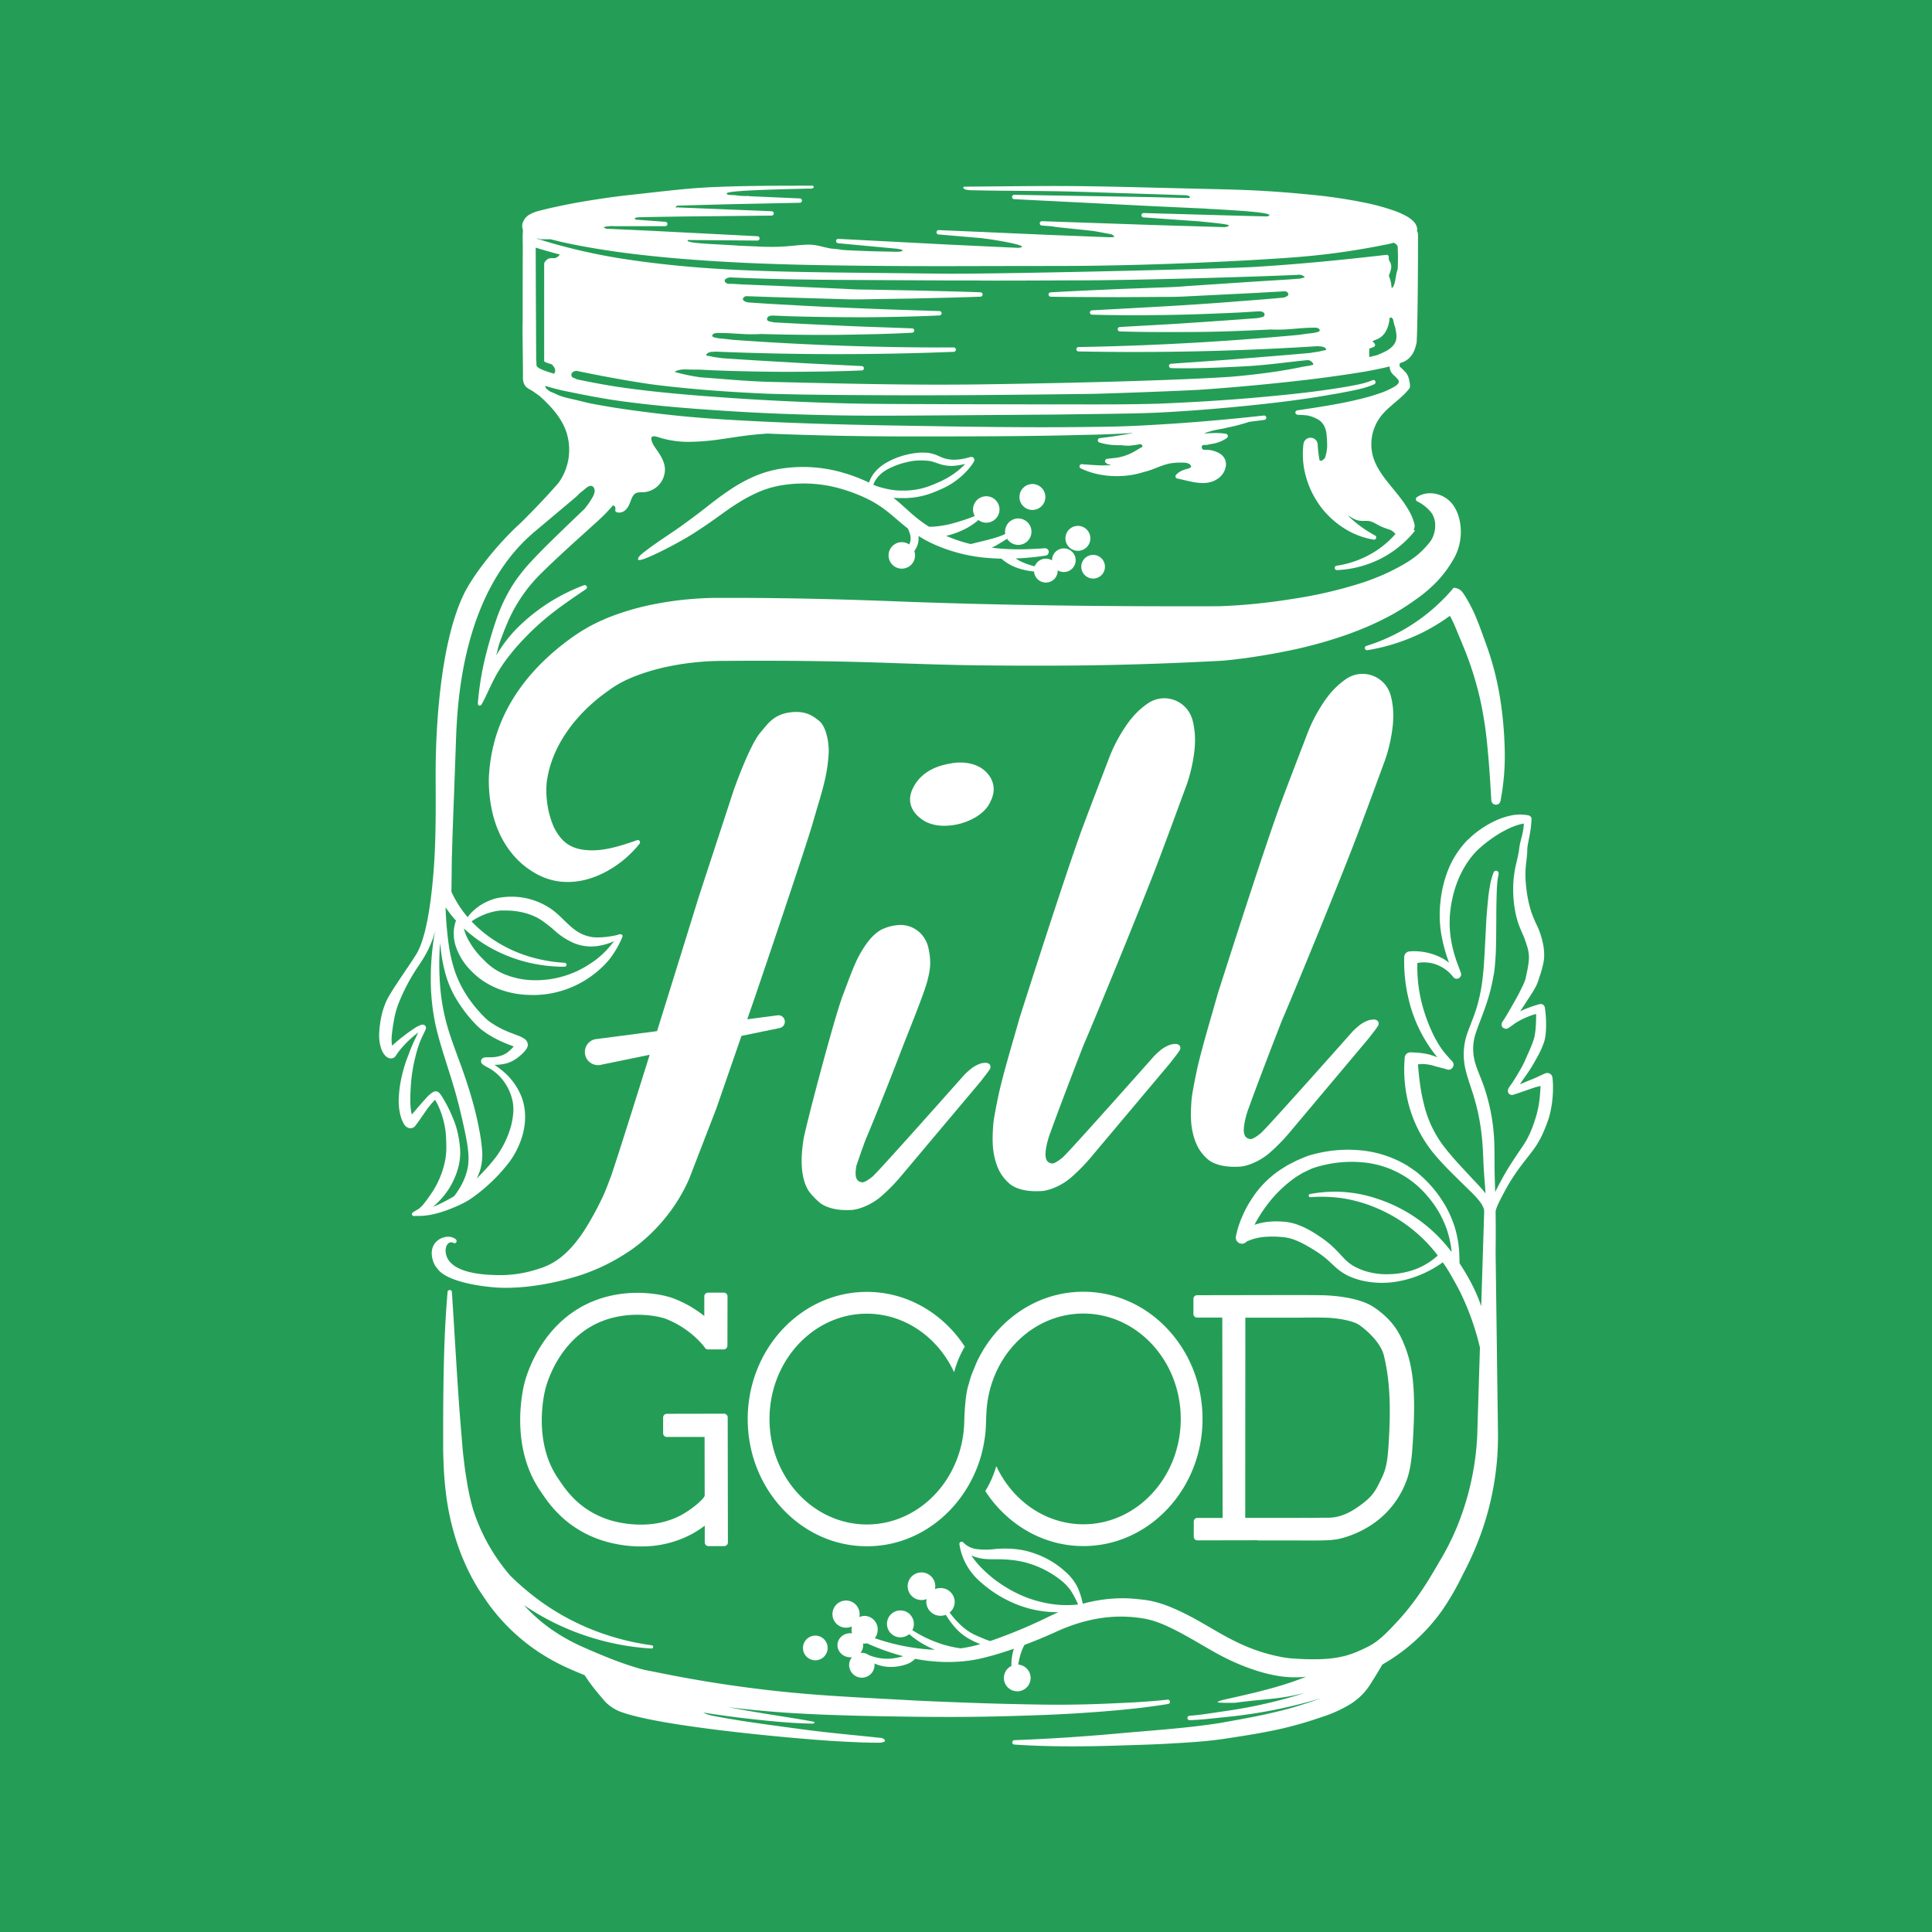 <svg xmlns="http://www.w3.org/2000/svg" viewBox="0 0 1280 1280"><defs><style>.cls-1{fill:#249E56;}.cls-2{fill:#fff;}</style></defs><g id="Layer_5" data-name="Layer 5"><rect class="cls-1" width="1280" height="1280"/><path class="cls-2" d="M383.65,866.71c-25,14.78-33.9,41.16-36,48.91-.46,1.67-11.08,41.29,10.55,72.48l.87,1.29c4.86,7.13,16.21,23.86,40.86,31.5a85.54,85.54,0,0,0,24.85,3.66,70.06,70.06,0,0,0,32.62-7.71,65.18,65.18,0,0,0,9.52-6.05l0,11.09a2.45,2.45,0,0,0,2.46,2.45l10.43,0a2.45,2.45,0,0,0,2.45-2.46l-.14-82.8a2.46,2.46,0,0,0-2.46-2.46l-37.87.07a2.46,2.46,0,0,0-2.45,2.46l0,10.42a2.46,2.46,0,0,0,2.46,2.46l25,0,.07,39.08c-1.61,3.24-10,9.84-16.18,13-19.94,10.43-42.22,4.37-46.5,3.05-19.82-6.15-28.86-19.45-33.2-25.82l-1-1.45c-17.8-25.64-8.85-59-8.47-60.38,1.78-6.41,9.16-28.29,29.48-40.34,20.92-12.37,44.78-7.41,50-5.43,14,5.38,23.25,15.22,26,19.17l0,0a2.46,2.46,0,0,0,2.05,1.12l10.43,0a2.47,2.47,0,0,0,2.45-2.45L482,858.87a2.44,2.44,0,0,0-2.45-2.45H469.07a2.45,2.45,0,0,0-2.45,2.46l0,13a77.07,77.07,0,0,0-20.44-11.66C437.47,856.89,409.24,851.57,383.65,866.71Z"/><path class="cls-2" d="M717.86,1009.88c-25.24,0-47.16-15.69-57.8-38.58-.2.69-.4,1.39-.63,2.11a65.39,65.39,0,0,1-6.65,14.45c14.28,22,38.16,36.5,65.11,36.46,43.52-.07,78.9-37.91,78.82-84.39s-35.58-84.19-79.11-84.11c-30.64,0-57.27,18.84-70.28,46.18-.29.58-3.39,8.1-3.79,9.25s-1.21,3.84-1.24,3.93c-.09.35-.33,1.36-.37,1.48-2.84,7.93-3,24.61-3.08,25.19-.8,37.66-29.35,68.09-64.38,68.15-35.59.06-64.58-31.23-64.64-69.7s28.82-69.89,64.4-69.95c25.3,0,47.28,15.78,57.89,38.78.29-1.1.61-2.25,1-3.41a66.62,66.62,0,0,1,6.1-13.55c-14.31-21.93-38.1-36.3-65-36.26-43.53.07-78.9,37.94-78.83,84.42s35.59,84.19,79.11,84.11c31.11,0,58-19.42,70.86-47.42.26-.55.49-1.1.75-1.65s.57-1.33.83-2c.61-1.47,1.18-3,1.73-4.65.4-1.18.77-2.4,1.15-3.61v0c.31-1.1.6-2.23.89-3.35.08-.38.17-.75.25-1.1,0-.15.06-.26.09-.41a18.19,18.19,0,0,0,.4-1.84c.14-.7.29-1.39.4-2.09.2-1.15.4-2.31.57-3.4a81,81,0,0,0,.85-11.07c0-.55.19-4.56.22-4.59,1.18-37.32,29.38-66.91,64.16-67,35.58-.06,64.58,31.2,64.64,69.7S753.45,1009.82,717.86,1009.88Z"/><path class="cls-2" d="M852.05,874.43a.36.36,0,0,0,.14,0,3.1,3.1,0,0,1-.43,0Z"/><path class="cls-2" d="M793.35,1020.53l39.69-.07v.14c5.35,0,10.61,0,15.81,0,3.64,0,7.21,0,10.74,0,7.74,0,14.44.15,21.62-.23l4.13-.48c5.91-1,14.21-4,21.39-8.43a59.4,59.4,0,0,0,24.34-28.54c3.92-9.13,4.58-19.81,5.32-34,1.42-27.44-.27-43.28-5.47-56.6-3.44-8.81-8-17.86-21.08-26.51-10.86-7.15-31.78-7.62-32.63-7.65-6.6-.17-18.15-.13-18.55-.16l-65.58.11a2.38,2.38,0,0,0-2.4,2.37l0,10.07a2.39,2.39,0,0,0,2.4,2.37l16.71,0,.23,132.74-16.71,0a2.38,2.38,0,0,0-2.4,2.38l0,10.09A2.39,2.39,0,0,0,793.35,1020.53ZM825.07,873s34.52,0,34.93,0c6-.07,12.24-.16,18.37,0,6.7.16,17.88,1.74,22.41,5,0,0,13.55,9.3,16.16,20.36,2.83,12,4.73,26.62,3.39,52.44-.74,14.66-1.4,20.76-4.43,27.36-4.69,10.2-6.78,13.42-15,19.36-5.93,4.29-12.46,7.82-20.32,8-6.25,0-8.71.12-15,.13-.22-.11-5.24,0-5.49,0H825Z"/><path class="cls-2" d="M532,1091.53a8.17,8.17,0,1,0,8.46-7.88A8.16,8.16,0,0,0,532,1091.53Z"/><path class="cls-2" d="M1028.53,714.07a3.15,3.15,0,0,0-.26-1.16,3.48,3.48,0,0,0-4.56-1.73l-.06,0c-3.26,1.42-5.8,2.83-10,4.42-2.26.9-4.45,1.91-6.68,2.77l.12-.17c1.88-2.92,4-5.75,6-8.75s3.78-6.18,5.49-9.3a59.74,59.74,0,0,0,4.53-10.14,31.05,31.05,0,0,0,1-5.75c.15-1.82.23-3.78.21-5.57a69.79,69.79,0,0,0-.78-10.86l-.06-.35a1.47,1.47,0,0,0-.06-.32,2.75,2.75,0,0,0-3.38-1.87H1020a81.62,81.62,0,0,0-10.45,3.61c-.81.37-1.62.75-2.4,1.09.78-1.15,1.59-2.37,2.37-3.55,1.93-3,3.9-6,5.8-9a55.73,55.73,0,0,0,2.78-5,15.11,15.11,0,0,0,.66-1.64l.46-1.33L1020,647a60.64,60.64,0,0,0,2.89-11,35.57,35.57,0,0,0-.95-12.19,48.7,48.7,0,0,0-3.73-10.8,85,85,0,0,1-3.75-9,81.43,81.43,0,0,1-2.37-9.59,94.12,94.12,0,0,1-1.24-9.91,58.12,58.12,0,0,1,0-10c.26-3.38.87-7,1-10.66a26.64,26.64,0,0,1,.5-5l1-5.17a72.53,72.53,0,0,0,1.32-10.92,2.45,2.45,0,0,0-2-2.54l-.29-.06h0a28.3,28.3,0,0,0-11.64.2,49.78,49.78,0,0,0-10.68,3.7,62.92,62.92,0,0,0-9.59,5.66c-1.5,1.07-3,2.2-4.39,3.38s-2.8,2.6-4.22,3.84a60.86,60.86,0,0,0-12.22,18.86,78.62,78.62,0,0,0-5.28,21.41,77.3,77.3,0,0,0,.55,21.8,106.17,106.17,0,0,0,5.11,18.81,32.34,32.34,0,0,0-3.73-2.55,39.45,39.45,0,0,0-22.47-4.93,3.82,3.82,0,0,0-3.49,3.58v.57a105.87,105.87,0,0,0,2.74,26.69,94.53,94.53,0,0,0,16.75,36.19c.81,1.07,1.65,2.11,2.43,3.12a3.17,3.17,0,0,1-.41-.17c-1.09-.41-2.19-.87-3.32-1.18-4.44-1.48-9.73-1.8-13.89-1.94a3.85,3.85,0,0,0-4,3.64l0,.58a90.71,90.71,0,0,0,3,31.6,86.81,86.81,0,0,0,14.3,28.71c6.58,8.46,14,15.48,21.29,22.67,3.61,3.61,7.42,7,10.39,10.66a20,20,0,0,1,3.44,5.69c.41,1,.17,4.59.15,5.4l-1.85,59.24a109.65,109.65,0,0,0-4.83-11.79A143.84,143.84,0,0,0,967,837c-.11-3.82-.14-7.63-.58-11.41a72.7,72.7,0,0,0-2.86-13.37,78.51,78.51,0,0,0-5.48-12.57,84.1,84.1,0,0,0-7.69-11.32,78.66,78.66,0,0,0-9.53-9.88c-.86-.75-1.76-1.5-2.68-2.22l-2.86-2-2.86-1.93c-1-.64-2-1.13-3-1.71a73.1,73.1,0,0,0-26.31-8.29,88.88,88.88,0,0,0-27.47,1.16c-2.25.46-4.5,1-6.76,1.62-1.12.31-2.25.66-3.46,1.12l-3.24,1.33L859,768.92l-3.12,1.62c-1,.52-2.11,1-3.12,1.61l-3,1.88a65.73,65.73,0,0,0-20,19.58,72.05,72.05,0,0,0-6.7,12.28,63.28,63.28,0,0,0-4.25,13.34,4.09,4.09,0,0,0,1.76,4.08l.12.08a4.17,4.17,0,0,0,.61.38,1.43,1.43,0,0,1,.34.09.55.55,0,0,1,.18,0,4.11,4.11,0,0,0,4.13-1.32,35.77,35.77,0,0,1,13.74-3.18,58.29,58.29,0,0,1,8.35.11,32.72,32.72,0,0,1,7.86,1.33c5,1.59,10.25,4.57,15.22,7.69a64.36,64.36,0,0,1,7,5c2.22,1.85,4.3,3.9,6.79,6.13a34.91,34.91,0,0,0,8.52,5.74,47.74,47.74,0,0,0,9.47,3.18,59.35,59.35,0,0,0,19.41,1,72.27,72.27,0,0,0,33.56-13.23c.7,1,1.33,1.91,2,2.89,1.9,2.95,3.69,6,5.43,9.16s3.43,6.15,4.91,9.33A174.44,174.44,0,0,1,980.5,892.8l-.58,18.6-.81,26.28-.4,13.15c-.15,4.21-.55,8.34-1,12.59a183.4,183.4,0,0,1-12.62,48.67,171,171,0,0,1-11.36,22.38c-4.53,7.83-8.63,14.76-13.37,21.55A162.82,162.82,0,0,1,925,1075.11c-5.63,6-11.33,12.19-18.68,15.86-12.63,6.29-22,9.81-50.64,7.77a72.24,72.24,0,0,1-9.59-1.53c-3.23-.67-6.49-1.54-9.64-2.49a124.56,124.56,0,0,1-18.66-7.59c-12.1-5.93-23.92-14.19-37.35-20.25-6.7-3.09-14-5.84-21.89-6.9l-5.46-.61c-1.88-.17-3.75-.32-5.66-.41a98.81,98.81,0,0,0-11.29.24,102.31,102.31,0,0,0-18.78,3.32h0a48.9,48.9,0,0,0-3.55-11.09,33.7,33.7,0,0,0-8-10.17,58.73,58.73,0,0,0-21.89-12.57c-8.09-2.77-17-3.09-25-2.39a46,46,0,0,1-11.24.08,14.72,14.72,0,0,1-9.42-4.42,1,1,0,0,0-.43-.31h0a1.45,1.45,0,0,0-2.19,1.5v0a40.51,40.51,0,0,0,11.75,22.87,80.13,80.13,0,0,0,21.17,14.73,72.66,72.66,0,0,0,24.7,7,67.75,67.75,0,0,0,8,.38c-2.51,1.07-5,2.22-7.42,3.43a337.85,337.85,0,0,1-37.84,15.69l-1.79-.61c-1.65-.58-3.27-1.3-4.91-2s-3.29-1.42-4.83-2.19c-6.06-3.3-11-8.32-15.33-14.1a9.14,9.14,0,0,0,3.38-6.73,9.33,9.33,0,0,0-9.1-9.5,9.84,9.84,0,0,0-4,.72,7.21,7.21,0,0,0,.23-1.65,9.15,9.15,0,1,0-5.71,8.21,6.76,6.76,0,0,0-.24,1.56,9.34,9.34,0,0,0,9.1,9.53,10.07,10.07,0,0,0,3.9-.67s0,.09,0,.12h0a56.66,56.66,0,0,0,6.7,9,35.61,35.61,0,0,0,9.07,7.08,59.78,59.78,0,0,0,7,3.26,90.69,90.69,0,0,1-13,2.8c-.43-.06-.83-.11-1.27-.2a75.73,75.73,0,0,1-11.66-2.75,82.49,82.49,0,0,1-19.1-9.12,8.52,8.52,0,0,0,1-3.64,8.91,8.91,0,1,0-9.19,8.4,9.1,9.1,0,0,0,6.12-2.13,55.79,55.79,0,0,0,7.89,5.77,57,57,0,0,0,9.16,4.54c-1.33,0-2.69-.06-4-.15a140.36,140.36,0,0,1-35.81-7.45,9.1,9.1,0,0,0,1.87-5.34,8.91,8.91,0,0,0-8.34-9.42,8.44,8.44,0,0,0-3.82.78,7,7,0,0,0,.18-1.38,9,9,0,1,0-9.25,8.4,8.73,8.73,0,0,0,4.16-.84,10.43,10.43,0,0,0-.26,1.85,9.48,9.48,0,0,0,.32,2.72,3.42,3.42,0,0,0-.78-.06c-4.74-.17-8.69,3.26-8.84,7.65s3.56,8.15,8.29,8.29a9.37,9.37,0,0,0,1.3,0,7.89,7.89,0,0,0-1.85,4.86,8.41,8.41,0,0,0,16.81.57,5.48,5.48,0,0,0-.08-1.35,24.76,24.76,0,0,0,3,1.15,26.88,26.88,0,0,0,9.24,1.13,31.48,31.48,0,0,0,9-1.74,14.63,14.63,0,0,0,5.75-3.63c2.77.54,5.52,1,8.32,1.32a111.73,111.73,0,0,0,22,.47,96.71,96.71,0,0,0,11-1.51c3.61-.78,7.13-1.7,10.6-2.65,4.56-1.33,9.06-2.75,13.51-4.31a33.36,33.36,0,0,0-1.07,4.16,33.85,33.85,0,0,0-.57,7.25,8.85,8.85,0,1,0,4.53-.86,45,45,0,0,1,1.07-5.29,36.54,36.54,0,0,1,2.25-6.27c.26-.52.55-1,.78-1.5,6.7-2.51,13.32-5.26,19.84-8.2,12.42-5.81,25.36-9.56,38.59-10.4a90.13,90.13,0,0,1,19.82,1c6.12.9,12.19,3.21,18.25,6.1s12.1,6.32,18.17,9.82,12.33,7.27,18.83,10.48a143.61,143.61,0,0,0,20.54,8.35,100,100,0,0,0,10.83,2.8,68,68,0,0,0,11.35,1.44,69.72,69.72,0,0,0,10.43-.31l-4.77,1.82c-16.2,6-33,9.64-50,13.46-.54.14-3.9,1-3.9,1.58s11.07.47,11.73.38c20.31-2.74,27.76-2.05,45-6.27l1.33-.34q-4.89,1.59-9.88,3a316.42,316.42,0,0,1-33.1,7.54c-5.57,1-11.17,1.73-16.86,2.6s-11.24,1.7-16.87,2.08a1.51,1.51,0,0,0-1.36,1.53,1.46,1.46,0,0,0,1.5,1.39c5.78-.15,11.53-.76,17.19-1.36s11.35-1.13,17-1.88a319.88,319.88,0,0,0,33.94-6.21c6.38-1.5,12.73-3.23,19-5.11l-1.94.69c-5.14,1.85-10.62,3.61-15.91,5.2s-10.77,2.89-16.23,4.16c-10.89,2.48-22.16,4.45-33.28,6.44-22.09,3.44-45,4.88-67.7,6.93s-45.4,3.55-68.25,4.39a1.47,1.47,0,0,0-1.36,1.39,1.41,1.41,0,0,0,1.33,1.53c22.88,1.53,45.87,1.39,68.72.66,11.43-.37,22.9-.66,34.31-1.32s22.93-1.3,34.57-2.92c11.41-1.73,22.7-3.44,34.11-5.78,5.69-1.15,11.35-2.57,17-4.16s11-3.35,16.7-5.28a86.24,86.24,0,0,0,16.69-7.66,41.64,41.64,0,0,0,13.87-13.6c.57-.93,1.18-1.88,1.76-2.83,2.05-3.27,4.16-6.65,6.09-10.11a123.91,123.91,0,0,0,39.8-36.11,177.22,177.22,0,0,0,13.55-23.56,207.51,207.51,0,0,0,11.26-25,191.76,191.76,0,0,0,11.59-53.37c.29-4.51.46-9.13.46-13.66l-.17-13.18-.35-26.31-1.07-81.82q.18-13.65,0-27.36a21.81,21.81,0,0,1,1.27-3.78c.75-1.73,1.68-3.58,2.6-5.37,1.91-3.58,3.76-7.14,5.86-10.54s4.34-6.71,6.73-9.91,4.94-6.33,7.48-9.68a60.09,60.09,0,0,0,6.79-11,106.84,106.84,0,0,0,4.65-11.85,73.48,73.48,0,0,0,2.4-25.53ZM950.61,817A100.41,100.41,0,0,0,912,794.05a87.14,87.14,0,0,0-44.11-2.95,1,1,0,0,0-.84,1.1,1,1,0,0,0,1.1.95,98.27,98.27,0,0,1,21.43.75,94.53,94.53,0,0,1,20.45,5.64,99.87,99.87,0,0,1,34.78,23.22,92.66,92.66,0,0,1,7.74,9.07,47,47,0,0,1-13.52,8.58,53.14,53.14,0,0,1-17.24,3.72,48.48,48.48,0,0,1-17.24-2,42.43,42.43,0,0,1-7.77-3.35,28.62,28.62,0,0,1-6.36-5.12c-2-2.05-4.1-4.47-6.47-6.75a63.26,63.26,0,0,0-7.59-6.3c-5.29-3.67-10.66-7.14-17.36-9.47a36,36,0,0,0-10.29-1.85,51.8,51.8,0,0,0-10.1.37,45.92,45.92,0,0,0-7.49,1.82,90.77,90.77,0,0,1,7.34-11.81,83.64,83.64,0,0,1,16.93-17.5l2.45-1.85c.84-.61,1.73-1.1,2.6-1.65l2.63-1.59,2.77-1.33,2.8-1.33a26.87,26.87,0,0,1,2.78-1c1.93-.6,3.95-1.15,6-1.61a80.45,80.45,0,0,1,24.9-1.77,63.11,63.11,0,0,1,43.27,22.27A68,68,0,0,1,958.37,814a68.39,68.39,0,0,1,3,12.24c.14,1.07.29,2.17.37,3.24A104,104,0,0,0,950.61,817ZM591,1098.79a31.38,31.38,0,0,1-7.74-.17,33.05,33.05,0,0,1-7.45-2,0,0,0,0,0-.06,0,8.29,8.29,0,0,0-4.62-1.59c-.38,0-.72,0-1.07,0a7.52,7.52,0,0,0,1.79-4.62,6.46,6.46,0,0,0-.12-1.53c.21,0,.41,0,.61.06a9.41,9.41,0,0,0,2.08-.21,149.81,149.81,0,0,0,24,8.55A43.27,43.27,0,0,1,591,1098.79ZM694,1062.23a77.82,77.82,0,0,1-22.36-7.71l-2.6-1.39-2.51-1.53c-1.7-.95-3.35-2.14-5-3.24a84.81,84.81,0,0,1-9.12-7.48,62.25,62.25,0,0,1-7.69-8.6c-.43-.58-.83-1.13-1.24-1.74a22.55,22.55,0,0,0,3,1.1,30.81,30.81,0,0,0,6.41,1.24c2.19.18,4.27.18,6.26.18,7.89-.06,15.34.52,22.53,2.77a63.94,63.94,0,0,1,20.08,10.28,34.28,34.28,0,0,1,7.74,7.8,63.86,63.86,0,0,1,4.76,9.1A67.79,67.79,0,0,1,694,1062.23Zm324.21-324.36c-2.22,7.71-4.79,14.73-9.18,21.23s-9.3,13.55-13.26,20.79c-1.79,3.27-3.55,6.59-5.17,9.85-.17-5.77-.4-11.46-.43-17.15,0-6,0-12-.29-18.14a127.91,127.91,0,0,0-7.31-36.25c-2.08-5.78-4.68-11-5.8-16.35a32.33,32.33,0,0,1,.66-16.43c1.73-5.52,4.16-11.15,6.18-16.93a130.49,130.49,0,0,0,5.06-17.7c.57-3,1.24-6,1.56-9.16s.54-6.12.72-9.16q.35-9,.34-18.05c.09-6,0-12,.18-17.93s.2-12,1.38-17.33l0-.15a1.79,1.79,0,0,0-1-2,1.75,1.75,0,0,0-2.28.92,43.63,43.63,0,0,0-2.46,9.13c-.54,3-1,6.07-1.24,9.1-.63,6-1.12,12-1.38,18l-.93,17.94L983,641c-.26,2.83-.58,5.77-.92,8.66a109.63,109.63,0,0,1-3.55,17.22c-1.65,5.69-4,11.06-6.13,16.95A42.15,42.15,0,0,0,970,702.92c0,.41.08.78.14,1.16,0,.08,0,.14,0,.23.87,6,2.86,11.46,4.51,16.61a155.73,155.73,0,0,1,4.7,16.83,148.24,148.24,0,0,1,2.6,17.25c.55,5.83.7,11.78,1,17.82s.9,12,1.27,17.85c-3.23-4.16-6.73-7.54-10-11.12-6.9-7.45-14-14.79-19.58-22.7a75.07,75.07,0,0,1-11.5-26.32c-1.76-7.1-2.83-14.44-3.69-25.36.6-.08,1.18-.11,1.79-.17a21.91,21.91,0,0,1,5.74.43,26.31,26.31,0,0,1,2.86.67c1.07.37,2.2.66,3.27.92l3.15.81,1.47.41.66.23.29.08a4,4,0,0,0,1.24.18,3.26,3.26,0,0,0,2.29-1.22,3.12,3.12,0,0,0,.81-2.08c0-.11,0-.2,0-.31a6.31,6.31,0,0,0-.15-.67,4,4,0,0,0-.26-.63,3.78,3.78,0,0,0-.32-.49l-.23-.24-.55-.57-1.06-1.16L958.35,699a52,52,0,0,1-3.82-4.94,74,74,0,0,1-6-10.86,109.09,109.09,0,0,1-7.69-23.62,97.47,97.47,0,0,1-1.82-20l0-1.56a23.53,23.53,0,0,1,14.85,2,25.16,25.16,0,0,1,7.65,5.72l.78.9.38.46.11.14,0,.06.26.29a2.87,2.87,0,0,0,1.74.84,2.91,2.91,0,0,0,3.06-1.88,2.81,2.81,0,0,0,.06-1.93l-.18-.44-.43-1.21-1.82-4.88a82.52,82.52,0,0,1-4.71-19.79,71.19,71.19,0,0,1,.87-20c2.34-13.2,8-25.65,16.89-34.75a87.75,87.75,0,0,1,15.6-11.76c4.91-2.83,10.14-5.25,15.45-6.18a39.54,39.54,0,0,1-1,7.11c-.37,1.67-.83,3.32-1.27,5.08a40.71,40.71,0,0,0-.92,5.52c-.55,3.35-1.33,6.61-2.17,10.14a70.47,70.47,0,0,0-1.56,11.06,79.43,79.43,0,0,0,.12,11.12,75.47,75.47,0,0,0,1.7,11.09,56.37,56.37,0,0,0,3.73,10.72c.66,1.61,1.35,3,1.87,4.47s1,2.92,1.51,4.54a24.91,24.91,0,0,1,1.38,8.63,64.56,64.56,0,0,1-1.47,9.59l-.55,2.57-.26,1.22c-.09.26-.09.46-.23.83a44,44,0,0,1-1.94,4.48c-1.44,3.06-3.06,6.15-4.79,9.19s-3.44,6.06-5.2,9.06c-.89,1.51-1.82,3-2.77,4.4l-.35.54c0,.06,0-.11-.32.55a3,3,0,0,0-.05,2.31c.26,1.62,3.52,2,2.88,1.74a2.62,2.62,0,0,0,.73-.15l.2-.06a4.76,4.76,0,0,0,.63-.34,13.92,13.92,0,0,0,1.25-.87l2.16-1.53,1-.75.2-.14.18-.12.55-.29,2.19-1.3c1.5-.75,3.06-1.5,4.59-2.14a41.42,41.42,0,0,1,6.13-2.1c0,5.66-.18,11.49-1.42,16.29a75.27,75.27,0,0,1-3.61,9.24c-1.44,3.18-2.71,6.41-4.33,9.36s-3.44,6-5.34,9l-.73,1.13-.66,1-1.59,2.25a6.63,6.63,0,0,0-.89,1.76,2.65,2.65,0,0,0-.12.49,5.46,5.46,0,0,0,0,1,2.82,2.82,0,0,0,1.24,1.76,2.88,2.88,0,0,0,1.51.37,4.09,4.09,0,0,0,.95-.17l.34-.12,2.58-.83,10-3.47a45.1,45.1,0,0,1,5-1.33C1020.36,725.8,1019.78,732.18,1018.16,737.87Z"/><circle class="cls-2" cx="684" cy="329.27" r="8.59"/><path class="cls-2" d="M616.83,326.83c3-1.11,5.83-2.31,8.7-3.67a49.18,49.18,0,0,0,8.19-5,50.32,50.32,0,0,0,7.08-6.44,46.24,46.24,0,0,0,3.07-3.74,22.51,22.51,0,0,0,1.4-2.19l.08-.14.15-.32,0-.2a1.79,1.79,0,0,0,.05-.42,1.51,1.51,0,0,0-.05-.44,1.81,1.81,0,0,0-.27-.66,1.76,1.76,0,0,0-.83-.69,2,2,0,0,0-.81-.17,3.75,3.75,0,0,0-1,.12l-1.21.32c-5.8,1.65-11.64,2-16.88.07-2.43-.9-5.08-2.72-10.36-3.32-.81,0-3-.14-3.83-.09a43.54,43.54,0,0,0-4.84.46,51.87,51.87,0,0,0-18.19,6.2,28.21,28.21,0,0,0-7.6,6.22,21.41,21.41,0,0,0-3.93,7,111.87,111.87,0,0,0-17-6.49,94.63,94.63,0,0,0-38.74-3.1,73.94,73.94,0,0,0-19.13,5,96.39,96.39,0,0,0-17.08,9.27c-5.34,3.49-10.37,7.35-15.22,11.16s-9.63,7.4-14.57,11c-9.84,7.26-19.07,12.62-28.7,20.32-2.27,1.81-3.28,3.75-2.11,4.12,2.79.87,25.18-10.62,35.7-17.26,5.28-3.32,10.42-6.83,15.51-10.47s9.83-7.15,14.9-10.25a97.86,97.86,0,0,1,15.56-8A67.82,67.82,0,0,1,521.45,321a88.72,88.72,0,0,1,34.47,2.48,107.79,107.79,0,0,1,16.54,6,71.66,71.66,0,0,1,14.82,8.93c4.58,3.51,9,7.74,14.09,11.62a17.13,17.13,0,0,1,1.75,4.82,9.33,9.33,0,0,1-.52,5.46,2.67,2.67,0,0,1-.2.42,8.66,8.66,0,0,0-4.91-1.53,8.77,8.77,0,1,0,8.75,8.78,8.62,8.62,0,0,0-.49-2.88,15.93,15.93,0,0,0,1.59-2.68,14,14,0,0,0,1.18-7.35,80.81,80.81,0,0,0,9.57,5.24,108,108,0,0,0,37,9.39c2.8.22,5.58.37,8.36.42a31.57,31.57,0,0,0,12.16,6.66,44.34,44.34,0,0,0,6.67,1.52c.9.15,1.86.25,2.8.35a7.85,7.85,0,0,0,15.68-.67v-.15a7.65,7.65,0,0,0,4.08,1.16,7.83,7.83,0,1,0-7.84-7.82v.13a7.56,7.56,0,0,0-4.11-1.18,7.89,7.89,0,0,0-7.35,5.06c-.81-.2-1.64-.39-2.45-.64a40.81,40.81,0,0,1-5.83-2.14,29.35,29.35,0,0,1-4.38-2.41c.37,0,.72,0,1.09-.05a181.37,181.37,0,0,0,18.65-1.81,2.46,2.46,0,0,0-.51-4.9H692c-11.68.89-23.43,1.11-34.88-.37,1.94-.95,3.83-2,5.68-3.17l3.26-2c.42-.22.79-.49,1.18-.74a8.75,8.75,0,1,0-1.37-4.7,10.43,10.43,0,0,0,.12,1.48c-.49.29-1.11.47-1.6.76-1.1.47-2.23.91-3.39,1.28-2.31.76-4.65,1.4-7,2l-10.89,2.68A94.72,94.72,0,0,1,626.84,355c1.18-.27,2.36-.56,3.49-.91a54.28,54.28,0,0,0,9-3.61,44.62,44.62,0,0,0,8.17-5.31,2.07,2.07,0,0,0,.54-.76,8.57,8.57,0,0,0,5.4,1.89,8.76,8.76,0,1,0-7.62-4.42,1.71,1.71,0,0,0-.27.09l-.09.05c-2.68,1.11-5.59,2.12-8.41,3s-5.68,1.74-8.51,2.41a70.6,70.6,0,0,1-8.43,1.35c-1.52.15-3,.22-4.55.22a87.09,87.09,0,0,1-8.4-6c-4.55-3.67-8.88-8-13.92-12.15-.44-.37-.88-.73-1.35-1.08A53.56,53.56,0,0,0,598,330,52.78,52.78,0,0,0,616.83,326.83Zm-35-4.42c-.94-.34-2.51-.89-3.2-1.24,1.74-5,5.9-8.63,10.72-10.94a53.07,53.07,0,0,1,16.75-5,50,50,0,0,1,8.34,0c3.67.38,5.28,1.34,8.66,2.37a25,25,0,0,0,9.9.93,54.62,54.62,0,0,0,6.49-1.15c-.51.54-1,1.05-1.55,1.57a49.93,49.93,0,0,1-6.85,5.51,55.63,55.63,0,0,1-7.63,4.32c-2.67,1.23-5.53,2.44-8.28,3.45A48,48,0,0,1,598,325C592.08,325.11,587.26,324,581.81,322.41Z"/><path class="cls-2" d="M732.06,375.48a7.84,7.84,0,1,0-7.84,7.83A7.84,7.84,0,0,0,732.06,375.48Z"/><path class="cls-2" d="M714.14,364.93a8.26,8.26,0,1,0-8.26-8.26A8.26,8.26,0,0,0,714.14,364.93Z"/><path class="cls-2" d="M732.16,1133.78c14-1.15,27.88-2.57,41.77-4.85a1.48,1.48,0,0,0,1.21-1.59,1.44,1.44,0,0,0-1.62-1.27h0c-13.78,1.53-27.73,2.11-41.62,2.69s-27.85.78-41.77.57-27.87-.52-41.79-1-27.85-1-41.74-1.67c-27.84-1.59-55.74-2.72-83.3-5.4s-55-6.73-82.11-12.1l-10.4-2.08a73.51,73.51,0,0,1-9.3-2.26c-6.3-1.9-12.71-4.21-19-6.73-3.14-1.27-6.29-2.57-9.47-3.93s-6.3-2.71-9.33-4.1a125.11,125.11,0,0,1-17-9.64,106.93,106.93,0,0,1-19.55-17c.6.43,1.21.83,1.84,1.24a165.49,165.49,0,0,0,39.69,19.26,168.45,168.45,0,0,0,42.92,8.26,1.06,1.06,0,0,0,1.16-.92,1.08,1.08,0,0,0-.93-1.21,167.44,167.44,0,0,1-41.3-11.1,158.87,158.87,0,0,1-36.63-21.2,171.28,171.28,0,0,1-15.85-13.86,126,126,0,0,1-24.55-43.64,156.38,156.38,0,0,1-4.31-19.67c-1.15-6.64-1.93-13.43-2.65-20.28l-1.71-20.76c-2.16-27.79-3.55-55.6-5.43-83.53a1.39,1.39,0,0,0-1.3-1.33,1.41,1.41,0,0,0-1.56,1.3c-2.42,27.93-2.77,56-2.92,84l0,21.11c.18,7,.41,14.21,1.1,21.41.17,1.93.38,3.87.61,5.8a169.71,169.71,0,0,0,6.47,30.82q.94,3,2,6.07a159.67,159.67,0,0,0,8.92,20.24c1.82,3.24,3.61,6.47,5.69,9.53s4.11,6.16,6.3,9.13a130.15,130.15,0,0,0,32.47,30.62,140.05,140.05,0,0,0,19.55,10.66c3.32,1.47,6.67,2.88,9.88,4.18l.76.31a110.68,110.68,0,0,0,7,9.7v0c.74.92,1.48,1.82,2.22,2.72l4.46,5.26a30.82,30.82,0,0,0,9,6.13c26.38,10.56,123.26,18.79,144.43,19.94,10.75.59,19.15,1,28.15,1,.73,0,3.63-.39,3.71-1.18s-1.36-1.84-2.15-1.95c-17.86-1.94-35.59-3.44-53.32-5.85s-35.5-4.65-53-7.83c-6.45-1.17-9-1.56-11.92-3.18,9,1.44,18.06,2.67,27.12,3.75,15.08,1.71,30.25,3.37,45.45,3.57a1.09,1.09,0,0,0,1.12-1c.07-.6-30.94-5.11-45.82-7.82-3.79-.65-7.57-1.38-11.35-2.07,13.22,1.6,26.48,2.88,39.77,3.74,28.16,1.79,56.09,2.22,84.05,2.6,14,.14,28,.2,42,0s28-.61,42-1.13S718.21,1134.91,732.16,1133.78Z"/><path class="cls-2" d="M969.32,392.87l-.06-.06a7.67,7.67,0,0,0-6.21-3.38,102.88,102.88,0,0,1-7.68,8.38,123.09,123.09,0,0,1-50.11,30.12,1.44,1.44,0,0,0-1,1.62,1.48,1.48,0,0,0,1.67,1.21A128.75,128.75,0,0,0,942.55,419a126.92,126.92,0,0,0,18.05-11,74.18,74.18,0,0,1,3.49,7.22l6.5,15.74a218.16,218.16,0,0,1,9.94,31.89,253.28,253.28,0,0,1,5.05,33.39c1.13,11.24,1.77,22.53,2.46,34a3.06,3.06,0,0,0,6.06.43,156.16,156.16,0,0,0,2.78-35.15,253,253,0,0,0-3.41-35.24,194,194,0,0,0-9.27-34.54c-2-5.46-3.84-10.81-6.18-16.44a93.48,93.48,0,0,0-5.43-11.12C971.55,396.33,970.45,394.54,969.32,392.87Z"/><path class="cls-2" d="M532.28,780.39a29.46,29.46,0,0,0,2.28,6.5,16.53,16.53,0,0,0,1.62,2.72,45.74,45.74,0,0,0,7.19,7.39l.34.26c3.1,2.25,9.59,4.94,19.82,4.39,4.5,0,12.76-2.86,19.61-8.44a119.1,119.1,0,0,0,13.43-13.54l53.23-63.29c1.91-2.57,4-5,5.84-7.82a2.87,2.87,0,0,0,.08-3.33,3.56,3.56,0,0,0-2.68-1.06,11.26,11.26,0,0,0-3.87.63,22.25,22.25,0,0,0-5.9,3.32s-2.1,1.79-2.13,1.82v0c-.58.52-1.19,1.13-2,1.88,0,0-57.45,64.78-61.08,67.7-2.37,1.88-4.39,3.32-6.36,3.81a5.57,5.57,0,0,1-1.39-.17c-4-1-3.61-5.81-3.2-9,.06-.46.11-.92.2-1.42a.78.78,0,0,0,0-.14c1.13-3.41,5.26-15.34,6.33-17.91,5.45-12.79,15.68-38.38,23.68-59.27,4.33-11.26,15-37.23,17.16-45.83,1.9-7.46,2.62-12.77.57-21.72a19.43,19.43,0,0,0-2.54-6.18A18.66,18.66,0,0,0,597,612.81a30.71,30.71,0,0,0-11.64,2.45c-7.25,3.09-12.45,11.18-15.91,17.33-3.76,6.67-8.18,19.41-10.89,26.4-5.52,14-25.13,88.41-26.31,96.44C530.72,766.12,530.72,773.28,532.28,780.39Z"/><path class="cls-2" d="M382.51,845.5a129.77,129.77,0,0,0,33.06-15.69c10.56-6.72,29.9-23,41.16-49.15l17.93-46.45,16.59-47.91,25.24-5.19a4.27,4.27,0,0,0-1.42-8.42h0l-20,2.62,5.38-15.54s33.47-98.35,38.31-115.46,9.26-28.82,10.17-44.07c.67-6.27-1.12-19.13-6.7-23-3.59-2.83-8.33-6.47-18.17-5.35-11.78,1.35-15.62,8.06-20.3,13.47-7.14,8.23-17.59,37.94-17.59,37.94L463,594s-13.51,43.68-27.68,89.15l-40.75,5.33-.61.1a8.69,8.69,0,0,0,3.48,17l.09,0,32.9-6.76c-10.83,34.6-21.19,67.41-25.37,79.79-1.71,4.43-2.78,7.59-5,12.75-4.91,10.7-11.35,21.93-15.72,27.91-9.2,12.6-17.57,18.38-27.62,21.41a80.91,80.91,0,0,1-29,4.06c-20.33-.57-31-5.81-32.36-14.53a8.33,8.33,0,0,1,.75-5.35,4.54,4.54,0,0,1,1.21-1.31,3,3,0,0,1,1.29-.49,3.16,3.16,0,0,1,1.41.19,4.87,4.87,0,0,1,.51.25,1.28,1.28,0,0,0,1.82-.6,1.41,1.41,0,0,0-.23-1.63,2.3,2.3,0,0,0-.71-.64,6.86,6.86,0,0,0-1.68-.8,8,8,0,0,0-1.88-.44,11.54,11.54,0,0,0-9.38,3.87c-4.37,5.2-2.21,13.34,1.41,17.36,4.69,6.73,21.22,11.18,40,12.47C349.69,854,369.6,849.46,382.51,845.5Z"/><path class="cls-2" d="M631.59,505.5c-8.12,1.16-21.13,4.42-27,17.2-4,8.65-.37,15.84,6.88,20.64,13.28,8.78,39,1.26,44.72-12.29.39-.91,4.94-8.49-.49-16.71C649.73,505.36,638.47,504.51,631.59,505.5Z"/><path class="cls-2" d="M362.38,517l.44-2.54c.34-1.69.66-3.39,1.14-5a76.14,76.14,0,0,1,8-18.93c7-12,17.12-22.81,29.47-31.77,1.49-1.08,3.52-2.56,4.64-3.26,1.25-.91,2.69-1.72,4.13-2.56s3-1.56,4.54-2.37c1.65-.7,3.22-1.47,4.92-2.13a137.75,137.75,0,0,1,21.69-6.57,177.12,177.12,0,0,1,23.34-3.42c3.94-.34,7.85-.48,11.77-.57l13.1-.09c34.94-.17,69.69.28,104.68,1.6l26.52.84c8.84.23,17.69.46,26.53.56q26.53.32,53,.2c35.36-.09,70.68-1.22,106.06-3.06,5.29-.2,9.61-.8,14.26-1.34s9.09-1.22,13.61-1.93c9-1.43,18-3.13,27-5.16,17.86-4.24,35.64-9.73,52.74-18,4.26-2.1,8.51-4.26,12.63-6.79,2.08-1.21,4.11-2.55,6.14-3.89s3.81-2.6,5.76-4a96.28,96.28,0,0,0,11.51-9.51,75,75,0,0,0,9.84-11.79c.7-1,1.39-2.08,2-3.13l1-1.67c.4-.69.82-1.38,1.15-2.08a35.18,35.18,0,0,0,3-8.49,36.2,36.2,0,0,0-.44-17.39,28.33,28.33,0,0,0-1.56-4.26,23.28,23.28,0,0,0-2.51-4.24,19.16,19.16,0,0,0-7.46-5.87c-5.56-2.36-11.71-2.17-16.28,1a1.73,1.73,0,0,0-.5.57,1.62,1.62,0,0,0,.67,2.19l.19.11a27,27,0,0,1,8.89,7,12.24,12.24,0,0,1,1.89,3.35,13.37,13.37,0,0,1,.51,1.65,13.54,13.54,0,0,1,.38,2.07,19.27,19.27,0,0,1-1.25,8.89c-1.17,3-2.5,4.41-5.47,7.7-5.23,5.69-11,9.45-18.29,13.28-1.77.93-3.72,1.95-5.54,2.81s-3.58,1.7-5.44,2.45c-3.67,1.56-7.47,3-11.31,4.31A294.14,294.14,0,0,1,855,397c-8.29,1.34-16.67,2.39-25.07,3.19q-6.3.6-12.59,1c-4.11.23-8.54.5-12,.47-69.83.19-139.84-.52-209.6-3.17-35.27-1.39-70.82-2.3-106.18-2.38l-13.27,0c-4.86,0-9.74.14-14.56.49a218.06,218.06,0,0,0-28.86,3.8A171.61,171.61,0,0,0,404,408.77c-2.41.92-4.81,2.05-7.21,3.09-2.39,1.23-4.79,2.3-7.17,3.7s-4.77,2.71-7.12,4.35c-2.58,1.7-4.11,2.81-6.17,4.34-16,11.88-30.9,27.15-40.73,46.34a105.81,105.81,0,0,0-10.21,30.7c-.5,2.66-.8,5.36-1.09,8l-.33,4.06c-.11,1.7-.13,3.15-.12,4.6a94.14,94.14,0,0,0,1.6,16.54c1.94,10.8,6.25,21.93,14,31.29a53.92,53.92,0,0,0,13.63,11.84A43.52,43.52,0,0,0,370.52,584c12.18,1.48,22.83-2.07,31.48-6.74A72.47,72.47,0,0,0,423.71,559a1.55,1.55,0,0,0,.25-1.43,1.5,1.5,0,0,0-1.9-.93h0c-8.51,3-16.75,5.63-24.74,6.47s-15.47-.26-20.4-3.33a21,21,0,0,1-6-5.42,32,32,0,0,1-4.41-7.37,61.28,61.28,0,0,1-4.31-18,60.06,60.06,0,0,1-.05-9.94C362.19,518.26,362.29,517.5,362.38,517Z"/><path class="cls-2" d="M827.45,733.72c5.74-16.08,21.43-56.72,22.29-58.64,6-13.73,40.29-97,50.74-125.22,5.32-14.07,10.49-28.2,15.69-42.34a103.33,103.33,0,0,0,5.92-21.9c1.21-7.59,1.67-15.5-.58-24.41a20.28,20.28,0,0,0-2.71-6.13,19.34,19.34,0,0,0-16.09-8.62,19.07,19.07,0,0,0-10.83,3.36c-7.57,5.17-12.39,11.36-16.47,17.84a102.6,102.6,0,0,0-10,20.36c-5.4,14-10.83,28.09-16.12,42.22-10.69,28.15-42.56,128.34-42.56,128.34-4.1,14.66-8.76,29.84-12.52,45.06-1,3.71-4.35,20.09-4.74,24.64-.87,10.46-.52,16.92.88,22.65a38.57,38.57,0,0,0,3.52,9.48,29.21,29.21,0,0,0,6.65,7.91c3.09,2.53,9.58,5.21,20.18,4.64,4.51,0,12.75-2.85,19.61-8.44A121.68,121.68,0,0,0,853.79,751L907,687.69c1.88-2.57,4-5,5.83-7.82a2.91,2.91,0,0,0,.08-3.32,3.6,3.6,0,0,0-2.69-1.08,12.63,12.63,0,0,0-3.86.63,22.3,22.3,0,0,0-5.91,3.33l-2.12,1.84v0c-.56.51-1.18,1.11-2,1.88,0,0-57.45,64.79-61.1,67.69-2.36,1.88-4.38,3.34-6.34,3.83a7.35,7.35,0,0,1-1.39-.18c-4-1-3.62-5.8-3.21-9A55.73,55.73,0,0,1,827.45,733.72Z"/><path class="cls-2" d="M696.09,749.88c5.74-16.09,21.42-56.72,22.28-58.64,6-13.73,40.29-97,50.75-125.22,5.31-14.07,10.48-28.21,15.68-42.34a103.33,103.33,0,0,0,5.92-21.9c1.22-7.59,1.68-15.51-.57-24.41a20.36,20.36,0,0,0-2.72-6.14,19.34,19.34,0,0,0-16.09-8.61A19.09,19.09,0,0,0,760.51,466c-7.57,5.17-12.39,11.36-16.46,17.84a102,102,0,0,0-10,20.35c-5.4,14.05-10.83,28.09-16.11,42.23-10.69,28.15-42.56,128.34-42.56,128.34-4.1,14.66-8.77,29.84-12.52,45.06-1,3.7-4.36,20.08-4.74,24.64-.88,10.46-.52,16.91.88,22.64a37.7,37.7,0,0,0,3.52,9.49,29.31,29.31,0,0,0,6.64,7.9c3.09,2.54,9.58,5.21,20.18,4.65,4.52,0,12.76-2.85,19.61-8.44a121.66,121.66,0,0,0,13.44-13.53l53.23-63.31c1.89-2.56,4-5,5.84-7.82a2.9,2.9,0,0,0,.07-3.31,3.58,3.58,0,0,0-2.68-1.08,12.28,12.28,0,0,0-3.86.63,22.8,22.8,0,0,0-5.92,3.32s-2.08,1.81-2.11,1.84l0,0c-.56.51-1.17,1.11-2,1.88,0,0-57.45,64.79-61.1,67.69-2.36,1.87-4.38,3.33-6.35,3.83a6.73,6.73,0,0,1-1.39-.19c-4-1-3.61-5.8-3.21-9A55.07,55.07,0,0,1,696.09,749.88Z"/><path class="cls-2" d="M939.46,155.3a.38.38,0,0,0,0-.18,4.63,4.63,0,0,0-.78-2.25,1.14,1.14,0,0,0,.29-.9,8.27,8.27,0,0,0-2.37-5.14,18.73,18.73,0,0,0-4.07-3.2,50.56,50.56,0,0,0-9-4.08A146,146,0,0,0,905,134.44a345.86,345.86,0,0,0-37.84-5.57c-12.68-1.24-25.36-2.23-38.07-2.8s-25.41-.78-38.09-1.1c-25.33-.55-50.69-1.39-76.11-1.65s-50.75.18-76.14.35a.56.56,0,0,0-.52.52c-.32,2.08,7,1.88,7.3,1.88,25.36.55,44.25.23,69.58,1,0,0,69.74,2.21,70.72,2.31,2.9.29,2.46,1.41,2.51,1.47,0,.23-1,.39-2.47.32L763,130.61l-91.1-1.55a1.45,1.45,0,0,0-.1,2.89l91,4.59,36.11,1.68c.23.28,51.64,2.12,40.58,5.17l-10.26-.24-71.47-2a1.44,1.44,0,0,0-.15,2.88l37,2.63c4.18.48,14.72,1.3,18.81,2.3,1.31.32.81,1.29-2.34,1.52L761.82,149l-71.45-2.46a1.46,1.46,0,0,0-1.5,1.33,1.45,1.45,0,0,0,1.33,1.55l7.22.56c.22.41,18.4,2,27,3.08,2,.26,10.79,2,11.72,2.11a5.12,5.12,0,0,1,1.66,1,2.29,2.29,0,0,1,.51.74L738,157c-.9.12-1.8.14-2.7.2l-40.32-1.57-42.84-1.88a1.14,1.14,0,0,0-1-.05L622,152.45a1.44,1.44,0,0,0-.19,2.88l28.91,2.48a37.1,37.1,0,0,0,3.82.51c11.93,1.76,29.32,5.08,19.85,5.89l-45.89-2.16-73-3.79a1.44,1.44,0,0,0-.22,2.88l39.58,3.71a14.33,14.33,0,0,0,1.8.38c2.08.45,2.23,1.73-3.91,1.56-6.49-.18-13.77-.23-20.25-.52-5-.23-10.11-.35-15.14-.76-.23-.25-4.8-.69-6.72-.82-5-.86-9.85-2.67-14.92-2.6-9.68.14-15.54,2.22-34.57,1.18-4.28-.23-7.7-.29-12-.52-10.87-.94-36.61-1.3-33.3-3.75l45.9.39a1.44,1.44,0,0,0,.1-2.88l-71.43-3.66-28.59-1.32c-.84-.24-2.42-.77-1.41-1.16a20.07,20.07,0,0,1,6.38-.52l34,0h0a1.45,1.45,0,0,0,.09-2.89l-19.76-1.45c-2.5-1.89,4.34-1.53,6.63-1.69h.65a20.43,20.43,0,0,1,2.07,0,1.11,1.11,0,0,0,.37-.05l20.08-.32,60.36-.61a1.45,1.45,0,0,0,.05-2.89L451,137.5l-1.41-.05a1.44,1.44,0,0,0-1.08,0l-.89,0c0-.07.05-.15.07-.2a1.57,1.57,0,0,1,.39-.54,2.88,2.88,0,0,1,.72-.47l32.95-.9,48.14-1a1.44,1.44,0,0,0,1.42-1.38,1.43,1.43,0,0,0-1.38-1.5L496.52,130a1.26,1.26,0,0,0-.74-.18l-1.44.08-4.56-.19c-1.19-.2-2.38-.36-3.58-.45s-5.34.13-4.68-1.2c1-2,37.61-2.67,54.34-3.13.34,0,3.51.39,3.19-1.23-.08-.37-.29-.67-.67-.67-16.69,0-33.41,0-50.14.38-8.34.26-16.69.49-25.1,1.07s-16.66,1.47-25,2.37l-24.93,2.77c-8.31,1-16.6,2.22-24.89,3.58s-16.5,3-24.7,4.88c-2.05.49-4.1,1-6.15,1.53a23.41,23.41,0,0,0-6.36,2.4,9.88,9.88,0,0,0-4.88,5.89,7,7,0,0,0,.26,4.48,3.79,3.79,0,0,0-.05.58c0,.63-.06,1.3-.09,1.93-.09,2.14-.06,4.25,0,6.36,0,1.61,0,3.2,0,4.79l-.06,24.09v23.74c-.3,0,.33,33.91.16,36.57.11,5.19,3,6.51,3.53,7,1.11.67,2,1,2.76,1.55,1.61,1.15,3.16,2.23,4.69,3.3,7.35,6.65,14.28,14.05,17.62,23.42a37.67,37.67,0,0,1-4.74,33.84c-.36.44-.72.89-1.1,1.32-7.67,8.75-15.77,17.16-24,25.37-15.15,13.61-31.65,34.27-38.19,48-15.36,32.32-18,87-18.34,110.94-.23,14.61.46,38.36-.75,61.87-1.21,21.83-4.33,51.38-11.64,64.32-3.49,6.15-17.71,25.68-20.54,32.35A53.31,53.31,0,0,0,252.53,674a71.6,71.6,0,0,0-1.3,10.49,27.59,27.59,0,0,0,1.67,11.2,13.39,13.39,0,0,0,1.74,3,8.08,8.08,0,0,0,1.67,1.64,4.66,4.66,0,0,0,.93.52l.28.12a3.31,3.31,0,0,0,.61.14,2.78,2.78,0,0,0,.72.12,3.82,3.82,0,0,0,1-.09,3.43,3.43,0,0,0,1.64-.81c.46-.37.52-.55.52-.55l.09-.14.14-.2a45.08,45.08,0,0,1,2.89-4,67.71,67.71,0,0,1,7.05-7.36c1.3-1.13,2.6-2.29,4-3.3.29-.23.58-.43.93-.69l-2.2,4.48c-1.47,3.12-2.86,6.38-4,9.59a94.85,94.85,0,0,0-5.75,20,84.34,84.34,0,0,0-1,10.31,36.88,36.88,0,0,0,1.27,10.87,20.19,20.19,0,0,0,2.34,5.57l.26.4.43.55a5.67,5.67,0,0,0,2,1.36,4.41,4.41,0,0,0,2.94,0,8.46,8.46,0,0,0,1.16-.69,3.06,3.06,0,0,0,.43-.47h.06l.4-.57,1.59-2.14,5.92-8.49c1-1.39,2.08-2.72,3.18-4,.7-.75,1.42-1.56,2.11-2.19.29.37.49.86.75,1.27a44.31,44.31,0,0,1,2.14,4.45,56.84,56.84,0,0,1,3,9.35,49.74,49.74,0,0,1,1.36,9.45c.17,3.15.26,6.7.14,9.56a45.48,45.48,0,0,1-1.38,9,58,58,0,0,1-3,8.9,62.63,62.63,0,0,1-4.39,8.4c-1.85,2.75-3.73,5.58-5.75,8.06a16.77,16.77,0,0,1-3.18,3.35c-1.07.9-2.86,1.7-4.45,2.83a1.34,1.34,0,0,0-.52,1.47,1.54,1.54,0,0,0,1.85.87l0,0a1.47,1.47,0,0,1,.35-.08,2,2,0,0,0,.34,0c7,.38,13.75-1.38,20.08-3.58,3.14-1.15,6.24-2.42,9.24-3.81,1.44-.69,3.09-1.53,4.56-2.37s2.89-1.85,4.25-2.8a113.56,113.56,0,0,0,14.84-12.77c2.23-2.28,4.37-4.71,6.42-7.16,1-1.16,2.08-2.54,3.06-3.9s1.85-2.74,2.68-4.13c6.53-11.15,9.59-24.75,5.23-37.46A42.91,42.91,0,0,0,335,711.24a62.23,62.23,0,0,0-7.43-5.78,29.26,29.26,0,0,0,7.8-.92,21.24,21.24,0,0,0,5.35-2.28,29.38,29.38,0,0,0,4.27-3.21,20.34,20.34,0,0,0,3.87-4.22,8.9,8.9,0,0,0,.46-.89,4.56,4.56,0,0,0,.29-2.6,5.13,5.13,0,0,0-2.25-3.15,15.28,15.28,0,0,0-2.95-1.59c-3.29-1.33-6.09-2.28-8.92-3.52a60.26,60.26,0,0,1-8.06-4.19c-1.24-.78-2.51-1.62-3.67-2.45a34.24,34.24,0,0,1-3.09-2.84,87,87,0,0,1-11.29-13.83,74.49,74.49,0,0,1-7.8-15.65,102.39,102.39,0,0,1-4.13-17.07,240,240,0,0,1-2.2-24.18c0-.61,0-1.18-.08-1.79.34.52.72,1,1.1,1.56a70.4,70.4,0,0,0,5.83,7.28,24.88,24.88,0,0,0-1.44,6.7,28.82,28.82,0,0,0,1.09,9.67A41.25,41.25,0,0,0,312,643.05a49.41,49.41,0,0,0,7.8,6.64,55.67,55.67,0,0,0,9.24,5,59.82,59.82,0,0,0,20.48,4.44A65.67,65.67,0,0,0,388.36,649,66.7,66.7,0,0,0,403,636.49a62.8,62.8,0,0,0,9.36-15.77v0a1.23,1.23,0,0,0-.58-1.59,1.41,1.41,0,0,0-.69-.17.44.44,0,0,0-.21,0h-.05a.91.91,0,0,0-.41.06.2.2,0,0,1-.11,0h-.06v0h-.15a2.38,2.38,0,0,0-.63.28.23.23,0,0,0-.15.06,58.61,58.61,0,0,1-13.25,1.71,24.34,24.34,0,0,1-11.7-2.83c-3.58-1.85-6.5-4.57-9.71-7.63s-6.47-6.56-11.09-9.42a46.24,46.24,0,0,0-30.38-6.75c-1.27.14-2.57.34-4,.63s-2.62.72-3.9,1.19a34.6,34.6,0,0,0-12.76,8.17,22.17,22.17,0,0,0-2.69,3.23,72.12,72.12,0,0,1-10.43-16.14,1,1,0,0,0-.11-.23,2,2,0,0,0-.23-.38c.11-5,.2-17.73.32-24.32h.05q.22-8.75.52-17.5c.52-14.5,1.56-41.3,2.08-56.93.87-26.11,3.9-100.34,53.18-140.75,0,0,22.93-19.26,26.83-22.58a26.42,26.42,0,0,0,1.91-2l1.9-1.47c1.59-1.21,4.83-4.74,6.91-3s1.06,4.91-.09,6.93a56.28,56.28,0,0,1-4.28,6.41c-.37.52-.78,1-1.15,1.47l-8.46,8.06c-6.5,6.27-13,12.54-19.44,19-3.18,3.26-6.36,6.53-9.48,10a118.27,118.27,0,0,0-8.75,11.15,109,109,0,0,0-12.33,25.19c-1.53,4.36-2.86,8.75-4.13,13.11s-2.46,8.75-3.5,13.2a194.7,194.7,0,0,0-4.39,27v.11c-.14.55-.34,2.92.26,3.27a1.44,1.44,0,0,0,2-.52c2.31-4,4.07-8.18,6-12.13a105.72,105.72,0,0,1,6.12-11.38,101.84,101.84,0,0,1,7.54-10.43c2.63-3.38,5.6-6.59,8.58-9.73a170,170,0,0,1,19.35-17.45c6.87-5.37,14.21-10.25,21.6-15.31a1.41,1.41,0,0,0,.55-1.7,1.47,1.47,0,0,0-1.88-.87,123.72,123.72,0,0,0-45.52,29.69,92.57,92.57,0,0,0-12.7,17c1-3.09,1.21-5.52,2.36-8.64,1.53-4.22,3.09-8.37,4.83-12.42a101.88,101.88,0,0,1,12.94-22.47,100.34,100.34,0,0,1,8.43-9.73c3.09-3.12,6.3-6.21,9.56-9.27,6.5-6.13,13.14-12.19,19.84-18.2l10.06-9.13a112.85,112.85,0,0,0,9.47-9.79,2.23,2.23,0,0,1,1.5,2.83,1.49,1.49,0,0,0,1,1.79,6.09,6.09,0,0,0,6.21-2c1.85-2,2.51-4.42,3.5-6.82a9.08,9.08,0,0,1,1.82-3.06c1.27-1.24,3-1.33,4.65-1.38a15.19,15.19,0,0,0,15.48-12.57c1-5.46-1.56-10.11-4.51-14.5-1.53-2.25-3.46-4.68-4.16-7.36-1.12-4.34,4.08-2.17,6.16-1.53a66.05,66.05,0,0,0,19.58,2.54,152.74,152.74,0,0,0,20.79-1.82c.49-.06,1-.15,1.51-.2,6.12-.9,12.21-1.88,18.37-2.55,3.4-.37,6.84-.63,10.31-.89q44.4,1.81,88.87,1.88c40.12,0,80.27.08,120.39-1q16.45-.27,32.86-1.27s-.05.08-.08.11c-7.22,1.3-14.39,2.43-21.78,3.29l0,0a1.43,1.43,0,0,0-1.21,1,1.47,1.47,0,0,0,.92,1.88,41.83,41.83,0,0,0,12.08,1.79,26,26,0,0,0,2.65,0,17.37,17.37,0,0,0,4,.29,4.08,4.08,0,0,0,.63.06,15.4,15.4,0,0,0,1.91-.17,46.14,46.14,0,0,0,5.83-.9c.12,0,.21,0,.32.06.64.29,1.45,1,1,1.73,0,.06-.08.09-.11.15-2.46,1.3-4.77,2.91-7.28,4.13a35.15,35.15,0,0,1-9.65,3l-6.21.69c-1.67.21-1.82,2.63-.4,2.86a1.38,1.38,0,0,0,1.47.78h0c.52.21,1.07.38,1.59.55a27.36,27.36,0,0,1-3.84.09,1.11,1.11,0,0,0-.46.09c-.67,0-1.36,0-2.06,0-4.27-.12-8.57-.47-13-.81a1.46,1.46,0,0,0-.78,2.77,50.92,50.92,0,0,0,13.11,4.19,59.88,59.88,0,0,0,13.84.87,56.42,56.42,0,0,0,13.66-2.29c.37-.11.72-.23,1.09-.37a.27.27,0,0,0,.15,0l1.85-.49c5.43-1.53,10.51-4.39,16.11-5.29a45.81,45.81,0,0,1,8.67-.4,6.81,6.81,0,0,1,3.67,1,3,3,0,0,1,1,1.79,4.42,4.42,0,0,1-1.94,1.13c-3.15.84-5.77,1.65-8.06,4.16a1.45,1.45,0,0,0,.64,2.4c8.43,1.61,18.25,5.57,26.34.57a12.46,12.46,0,0,0,6-8.78c.52-4.1-1.62-7.31-5.29-9a18.71,18.71,0,0,0-7.39-1.82c-1,0-2.54.35-3.06-.78a3.3,3.3,0,0,1-.17-1.7,2.17,2.17,0,0,1,1.53-.75,8.78,8.78,0,0,0,3.23-.29.56.56,0,0,0,.23-.12,31.14,31.14,0,0,0,4.51-.86,22.9,22.9,0,0,0,7.07-3.27,1.65,1.65,0,0,0,.64-1,1.58,1.58,0,0,0-1.27-1.82h0a41,41,0,0,0-7.36-.49c-2.37,0-4.68.17-7,.35a9.27,9.27,0,0,1,2.42-1,53,53,0,0,1,6.73-1.68c2.25-.4,4.51-.81,6.67-1.41h.15a121.69,121.69,0,0,0,13.69-3.64c3.38-.47,6.79-.87,10.19-1.33a1.49,1.49,0,0,0,1.25-1.62,1.45,1.45,0,0,0-1.59-1.27q-29.89,3.33-59.85,5.37c-10,.64-20,1.24-29.95,1.65s-20,.46-30,.58c-40.06.49-80.12-.26-120.21-.9s-80.1-1.73-120-4.25c-19.93-1.24-39.77-3.35-59.5-6.09-9.33-1.3-18.6-2.8-27.79-4.62l-.34-.09c-2.55-.6-5.06-1.24-7.6-1.85-4.62-1.12-9.53-1.93-13.84-4.07-1.21-.58-2.51-1.1-3.78-1.64-.63-.44-1.27-.87-1.85-1.36a2.92,2.92,0,0,1-1.33-2.08c0-.09.06-.18.06-.26a146.86,146.86,0,0,0,16.09,4c11.61,2.4,23.45,4.68,35.32,6.24,23.72,3.21,47.43,5,71.17,6.5s47.51,2.34,71.29,2.75,47.57.14,71.28,0l71.17-.52,35.61-.46c11.87-.2,23.71-.32,35.67-.92,23.74-1.24,47.43-3.3,71.05-5.92,11.82-1.36,23.6-2.86,35.39-4.83,5.83-1,11.69-1.93,17.56-3.12s11.67-2.22,17.5-4.85a1.45,1.45,0,0,0-1.16-2.66l-.14.06c-5.05,2.17-11.06,3.15-16.81,4.19s-11.67,1.85-17.53,2.69c-11.7,1.61-23.51,2.77-35.27,3.89-23.57,2.23-47.22,3.67-70.88,4.68-23.54.73-47.34.47-71,.52l-71.17-.14c-23.71-.15-47.43,0-71-.69s-47.31-1.79-70.91-3.41-47.22-3.47-70.5-6.7c-10.72-1.45-21.26-3.47-31.86-5.66a23.34,23.34,0,0,0-3-1.3,5.27,5.27,0,0,1-.4-.64,2.34,2.34,0,0,1-.2-1.65,2.4,2.4,0,0,1,1.06-1.35,5.2,5.2,0,0,1,2.14-.7H382c17.56,3.73,41.45,8,53.9,9.48,23.94,2.91,48,4.59,72.12,5.66,24.15.75,48.18.86,72.24,1s48.12.08,72.18-.12,48.09-.43,72.15-.78c8.69-.17,60.25-2,72.26-2.83q36.09-2.55,72-6.84c12-1.48,23.85-3.15,35.93-5.14,5.31-1,10.6-2,15.91-3.35a10.86,10.86,0,0,0,.26,2,6.63,6.63,0,0,0,1.36,2.68,18.14,18.14,0,0,0,1.47,1.48,20.83,20.83,0,0,1,2,2c.66.75.8,1,.89,1.36a2.25,2.25,0,0,1,.06.52,3.56,3.56,0,0,1-.12.72c-.11.63-1,1.56-2.65,2.57a53.69,53.69,0,0,1-10.89,4.82c-1.94.67-3.9,1.27-5.9,1.85l-6.72,1.79.6-.23c-6.7,1.73-13.63,3.06-20.59,4.25s-14,2.28-21,3.29a1.47,1.47,0,0,0-1.24,1.5,1.45,1.45,0,0,0,1.41,1.36,1.34,1.34,0,0,0,.61.14,52.76,52.76,0,0,1,5.66.35l.2,0a24.21,24.21,0,0,1,7.22,2.74c4,2.43,5.35,6.44,5.66,10.95.18,2.25.32,4.56.29,6.82a26.61,26.61,0,0,1-1.41,7.53c0,.09-.06.21-.09.29l-2,1.68h-.35l-.23,0a.59.59,0,0,1-.26-.06,6,6,0,0,1-.69-.2h0A85.42,85.42,0,0,1,873,294.57v-.09a4.73,4.73,0,0,0-9.41-.37,54.53,54.53,0,0,0,1.62,21.6A59.57,59.57,0,0,0,869.07,326a65.5,65.5,0,0,0,5.63,9.33,58.39,58.39,0,0,0,15.77,14.64,51.87,51.87,0,0,0,19.61,7.54,1.49,1.49,0,0,0,1.5-.72,1.44,1.44,0,0,0-.57-2v0a82.5,82.5,0,0,1-15.77-11.12c-.58-.54-1.13-1.09-1.71-1.64a0,0,0,0,1,0,0,1.16,1.16,0,0,1,.15-.26,23.7,23.7,0,0,0,4.67,2.6c2.55,1,5.06.63,7.72.75s4.91,1.56,7.22,2.86a44,44,0,0,0,7,2.8,8,8,0,0,1,4.19,3.06,63.09,63.09,0,0,1-12.31,10.78,66,66,0,0,1-26.57,10.19,1.45,1.45,0,0,0,.26,2.89,70.43,70.43,0,0,0,29.4-7.83,69.5,69.5,0,0,0,18.49-14,50.63,50.63,0,0,0,3.72-4.33c-.32-.15-.61-.35-.93-.51a5.17,5.17,0,0,0,.6-3.64,35.28,35.28,0,0,0-4.2-9.92c-3.58-6.19-8.38-11.57-12.83-17.12-4.67-5.82-9.18-12.13-10.87-19.52a30.47,30.47,0,0,1,4.5-23.48c5.35-7.92,14.31-12.52,20.1-20.12.88-1.17-.35-6.2-.64-7.07a10,10,0,0,0-2.43-4c-.78-.84-1.62-1.68-2.51-2.49-1.16-1-.78-.58-.92-.84a4.32,4.32,0,0,1,.14-2.22l1.07-.38a11.35,11.35,0,0,0,1.33-.49,13.46,13.46,0,0,0,2.94-1.79,14.47,14.47,0,0,0,4-5.37,21.37,21.37,0,0,0,1-2.74l.52-2,.09-.23a3.52,3.52,0,0,0,.12-.81C939.4,214.82,939.54,157.06,939.46,155.3ZM310,772.88c-1.12,6.84-4.42,13.51-9.12,19.64-2.6,1.53-5.29,3-8,4.36-2,1-4,1.9-6,2.74a67.77,67.77,0,0,0,6.44-6.47,50.38,50.38,0,0,0,10.2-19.38,38.57,38.57,0,0,0,1.38-10.95,66.36,66.36,0,0,0-1.3-10.51,58.08,58.08,0,0,0-3-10.31c-1.33-3.26-2.74-6.5-4.42-9.68-.84-1.53-1.68-3.09-2.6-4.62-.46-.78-.95-1.56-1.53-2.37a9.11,9.11,0,0,0-1.18-1.38.63.63,0,0,0-.26-.2,3.78,3.78,0,0,0-.55-.38,3.57,3.57,0,0,0-.55-.23,2.91,2.91,0,0,0-1-.09,2.88,2.88,0,0,0-1.21.26l-.11.06-.81.49a22.39,22.39,0,0,0-4.36,4c-1.25,1.36-2.43,2.68-3.56,4l-5.63,6.53c-.06-.23-.09-.4-.14-.61a40.19,40.19,0,0,1-.84-9.15c0-3.3.17-6.56.37-9.79a106.35,106.35,0,0,1,3.18-19.44,74.8,74.8,0,0,1,3-9.53c.61-1.51,1.33-3.07,2.06-4.57l1.12-2.31a10.86,10.86,0,0,0,.58-1.53,1.82,1.82,0,0,0,0-1,1.79,1.79,0,0,0-.44-.87,1.94,1.94,0,0,0-1-.61,3.71,3.71,0,0,0-.81-.14l-.43.06a2.4,2.4,0,0,0-.61.14,20.85,20.85,0,0,0-5.22,2.89c-1.51,1-3,2-4.51,3.15-2.89,2.19-5.78,4.42-8.46,6.9-.35.29-.64.55-.93.84a29.36,29.36,0,0,1-.08-8c.34-3,.89-6.41,1.44-9.53a66,66,0,0,1,2.43-9.16A129,129,0,0,1,272,648.33c1.68-2.92,3.47-5.75,5.41-8.61a94.75,94.75,0,0,0,5.48-9,71.62,71.62,0,0,0,4.13-9.62c.41-1.44.84-2.83,1.22-4.27a177.72,177.72,0,0,0-2.78,36.54,146.44,146.44,0,0,0,2.95,25c1.82,8.32,4.3,16.29,6.79,24.23s5.05,15.72,7.19,23.6,4,15.83,5.66,23.77S311.13,765.89,310,772.88ZM295.3,645.79a68.6,68.6,0,0,0,7.77,17.33,91.28,91.28,0,0,0,11.82,15.25,43.18,43.18,0,0,0,3.84,3.58c1.35,1.07,2.71,2,4.16,3a69.65,69.65,0,0,0,9,4.91c2.8,1.33,5.81,2.42,8.4,3.41a7.6,7.6,0,0,1-.8,1,30.69,30.69,0,0,1-3,2.74,13.16,13.16,0,0,1-3.29,1.94,22.57,22.57,0,0,1-8.49,1.53c-.84,0-1.59,0-2.63,0a5.7,5.7,0,0,0-1,.15l-.32.06a3.43,3.43,0,0,0-.92.34,2.61,2.61,0,0,0-1.1,1.56,2,2,0,0,0,0,.84,2.71,2.71,0,0,0,.17.61,3.53,3.53,0,0,0,1,1.21c.26.17.43.32.63.46,1.53,1,2.92,1.65,4.31,2.46a31.33,31.33,0,0,1,6.93,5.77,33.92,33.92,0,0,1,7.71,15.11c1.24,5.34.49,11-.75,16.32a61.41,61.41,0,0,1-6.47,15.54c-.72,1.24-1.47,2.45-2.25,3.61a43.08,43.08,0,0,1-2.58,3.47c-1.84,2.33-3.81,4.65-5.86,6.84-1.82,2-3.75,4-5.77,6a39.69,39.69,0,0,0,2.51-6.36,37.28,37.28,0,0,0,1-13.4,117.72,117.72,0,0,0-1.82-12.59c-3.06-16.46-8.32-32.61-14.18-48.18-2.83-7.77-5.72-15.54-7.74-23.31a134.52,134.52,0,0,1-4-23.88,185.57,185.57,0,0,1,0-28.39c.08,1,.2,1.93.32,2.91A104.48,104.48,0,0,0,295.3,645.79ZM326,628.49a98.93,98.93,0,0,0,23.19,9,103.52,103.52,0,0,0,24.75,3,1.42,1.42,0,0,0,1.42-1.24,1.35,1.35,0,0,0-1.36-1.39,100.23,100.23,0,0,1-23.57-4.18A89.33,89.33,0,0,1,329.1,624a82.75,82.75,0,0,1-16.67-13.52,27.43,27.43,0,0,1,3.64-2.31,54.34,54.34,0,0,1,5.86-2.68,40.91,40.91,0,0,1,6-1.71c1-.2,2-.34,2.95-.46s2-.06,3.06-.09c8.52-.08,16.84,1.62,23.74,5.78a82.65,82.65,0,0,1,10.17,7.86A45.58,45.58,0,0,0,380.68,625a29.91,29.91,0,0,0,15.92,1.65,40.32,40.32,0,0,0,10.25-3.09.41.41,0,0,0,.09-.12.1.1,0,0,0,0,.06.23.23,0,0,1-.12.06,65.39,65.39,0,0,1-8.38,9.24,53,53,0,0,1-6.9,5.32,64.86,64.86,0,0,1-41.39,11.14,53.32,53.32,0,0,1-16.38-4,41.65,41.65,0,0,1-7.1-3.93,43.23,43.23,0,0,1-6.09-5.31,54.58,54.58,0,0,1-9.91-12.65,34,34,0,0,1-3.38-8.26A91.63,91.63,0,0,0,326,628.49ZM370.6,169c-.06.06-.08.12-.14.18s0,0-.06.06l-.26.31c-.12.12-.26.26-.4.38l-.18.14a5.19,5.19,0,0,1-.75.46s-.29.15-.32.18-.2.09-.31.11a6.65,6.65,0,0,1-.93.23c-.09,0-.14,0-.2,0h-1.68c-3.14-.17-4.85,3-4.85,3.61v64.64c.18.47,1.91,1.16,4.77,2a6.58,6.58,0,0,1,2.13,2.57,3.77,3.77,0,0,1,.15,2.92,4.32,4.32,0,0,1-.46.78c-1.56-.44-3.09-.9-4.6-1.39-2.59-.87-5.14-1.94-6.35-3-.58-.58-.58-.58-.69-1.13s0-2-.23-3.93L355,190.1,354.92,166c0-.63,0-1.3,0-1.93,5.28,1.64,10.6,3.17,15.94,4.53A2,2,0,0,1,370.6,169Zm508,62.71c-.17.32-1.88.52-2.17.58l-2.86.69a.22.22,0,0,0-.11,0c-1.82.26-3.67.55-5.49.87q-21.62,1.91-43.21,3.58c-16.29,1.38-32.61,2.37-48.93,3.58a1.42,1.42,0,0,0-1.32,1.53,1.49,1.49,0,0,0,1.41,1.36c16.38.37,32.55-.35,48.9-1.22,14.87-.78,28-2.8,41.56-4.1a4.27,4.27,0,0,1,3.79,2.8c.14.61-5.95,1.36-6.59,1.54l-.23,0c-15.34,3.35-33.56,5.43-45.55,6.5-10.74.93-60.22,3.64-165,5.2-48,.72-94.82-.49-142.74-1.62-15.31-.4-30.47-1.9-45.75-3a123.81,123.81,0,0,1-17.24-3.58c.28-.58,2.19-1.13,2.94-1.3,2.6-.61,5.49-.29,8.12-.26h4.82c3.24.17,6.47.34,9.68.49q24.56.94,49.16,1c16.37-.09,32.75-.2,49.13-.93a1.44,1.44,0,0,0,0-2.88c-16.35-.87-32.67-1.51-49-2.55-14.44-.78-28.85-1.7-43.3-2.65-1.82-.29-3.66-.52-5.51-.78H473c-.95-.2-1.9-.44-2.86-.64-.26-.06-2-.2-2.19-.55a.76.76,0,0,1-.09-.29,1.48,1.48,0,0,0,.17-.28s.06-.09.12-.15l.26-.32.29-.23a.09.09,0,0,0,0-.06s0,0,.05,0a5.24,5.24,0,0,1,.73-.44.24.24,0,0,1,.11,0,.79.79,0,0,1,.23-.08l.49-.18c.35-.08.73-.14,1.07-.23h.18a.18.18,0,0,1,.11,0c.18,0,.35,0,.52,0,.41,0,.78,0,1.19-.08a1.21,1.21,0,0,0,.31-.09q79.15,3.3,158.28.15a1.45,1.45,0,0,0,0-2.89q-73.31.25-146.44-5.06c-2.43-.29-4.88-.6-7.31-.81a28.28,28.28,0,0,1-4.1-.57c-.52-.15-1.76-.35-2.05-.87-.46-.81.14-1.42.81-1.76,1.21-.67,2.86-.49,4.21-.49,1.62,0,3.24,0,4.89.08,3.23.15,6.49.38,9.76.55a95.71,95.71,0,0,0,12.56,0c.58,0,1.19,0,1.76.06q24.57.69,49.16.52c16.38-.26,32.76-.52,49.13-1.41a1.47,1.47,0,0,0,1.36-1.39,1.45,1.45,0,0,0-1.39-1.5c-16.34-.64-32.69-1.07-49-1.88-14.15-.61-28.34-1.33-42.46-2.08-.87-.17-1.73-.35-2.57-.55s-1.56-.29-1.94-1a1.55,1.55,0,0,1-.14-.92V211a.82.82,0,0,1,.06-.26,2.8,2.8,0,0,1,2-1.5,9.31,9.31,0,0,1,2.05-.17q6,.25,11.93.49,24.55.65,49.16.63c16.37-.11,32.75-.43,49.1-1.21a1.45,1.45,0,0,0,0-2.89c-16.35-.52-32.67-1-49-1.68s-32.63-1.32-48.92-2.31q-14.61-.73-29.2-1.76c-.06,0-.09-.06-.15-.06a10.74,10.74,0,0,1-1.36-.43s-.08,0-.11-.06a.87.87,0,0,1-.29-.14,3.17,3.17,0,0,1-.61-.35l-.17-.08s0,0,0-.06-.09-.09-.12-.09a1.19,1.19,0,0,0-.2-.23s0,0,0-.06a.62.62,0,0,1-.11-.23s0-.06-.06-.11,0-.09,0-.12V198h0l.09-.35a.68.68,0,0,1,.08-.15l.18-.26s.11-.14.14-.17.2-.2.32-.32,0,0,0,0h.06l.4-.26a2.22,2.22,0,0,1,.32-.14,2.06,2.06,0,0,1,.26-.09.83.83,0,0,1,.2-.05l20,.69,45.14,1.33c7.51.29,15.05,0,22.59-.09l22.56-.35c15.07-.37,30.09-.66,45.14-1.24a1.45,1.45,0,0,0,0-2.89h-.06c-15-.57-30-.86-45.06-1.24L582.06,192c-7.51-.15-15-.09-22.5-.64l-45-2-22.5-.9c-3.35-.17-6.24-.46-9.54-.43a4.35,4.35,0,0,1-.46-.11,3.68,3.68,0,0,1-.95-.44.81.81,0,0,0-.2-.14,4.38,4.38,0,0,0-.38-.35.37.37,0,0,0-.06-.09.62.62,0,0,1-.11-.17c-.06-.09-.09-.17-.15-.26s0-.2-.08-.32v-.31a1.28,1.28,0,0,1,.08-.29.5.5,0,0,1,.12-.23.89.89,0,0,1,.09-.12.36.36,0,0,1,.11-.17,3.4,3.4,0,0,0,.29-.26,4.78,4.78,0,0,1,.9-.52s.34-.12.43-.12a2.69,2.69,0,0,1,.46-.14,8.72,8.72,0,0,1,.95-.23c23.72,1.15,47.4,1.47,71.09,1.67l71.77.38,20.91,0c0,.26,63.54-.06,63.83-.06,38.85.12,129.28-2.63,150.08-3.73a12.31,12.31,0,0,1,1.3.32.91.91,0,0,0,.23.09l.35.17.63.35s.06.06.09.06a.14.14,0,0,1,.12.08,1.26,1.26,0,0,1,.17.18.23.23,0,0,1,.11.11.66.66,0,0,1,.09.15s-.06.08-.06.11l0,.06-.06.06c-.12.05-.2.11-.32.17s0,0-.06,0c-.78.26-1.62.4-2.39.66-2.63.12-5.09.41-7.86.58l-22.47,1.39-45,3c-7.46.7-15,.81-22.47,1.1l-22.53.84c-15,.69-30,1.3-45,2.19H696a1.45,1.45,0,0,0,.06,2.89c15,.26,30.06.23,45.14.29l22.56-.12c7.54-.08,15.1.06,22.59-.4l45.11-2.25,20-1.13a1.67,1.67,0,0,1,.2.06l.26.08a2.44,2.44,0,0,1,.35.12,4.64,4.64,0,0,1,.4.26h.06s0,0,0,0a3.22,3.22,0,0,1,.32.32l.14.17c.06.09.12.17.17.26a.85.85,0,0,1,.09.14c0,.09.09.21.12.32h0v.38s0,.08,0,.11,0,.09-.06.12a.69.69,0,0,1-.12.26s0,0,0,.06a1.25,1.25,0,0,0-.2.23s0,.06-.08.08,0,0,0,.06l-.18.09a3.73,3.73,0,0,1-.6.35,1.38,1.38,0,0,1-.29.17s-.09,0-.12.06c-.43.17-.89.31-1.35.46-.06,0-.09.06-.15.06-9.7.86-19.44,1.67-29.14,2.36-16.26,1.33-32.58,2.43-48.87,3.36s-32.61,1.84-48.93,2.68a1.48,1.48,0,0,0-1.39,1.56,1.43,1.43,0,0,0,1.42,1.33c16.35.46,32.72.43,49.1.2s32.78-.89,49.13-1.67c4-.23,7.94-.49,11.93-.75a10,10,0,0,1,2,.14,2.79,2.79,0,0,1,2.08,1.44.88.88,0,0,1,.06.26s0,0,0,.06a1.89,1.89,0,0,1-.15.93c-.37.75-1.15.89-1.91,1.09s-1.7.41-2.57.58q-21.13,1.6-42.4,3c-16.26,1.15-32.61,1.93-48.92,2.91a1.46,1.46,0,0,0-1.36,1.53,1.43,1.43,0,0,0,1.38,1.36c16.38.55,32.76.46,49.16.38s32.76-.75,49.13-1.56l1.77-.09a95.79,95.79,0,0,0,12.56-.23c3.26-.23,6.5-.55,9.76-.75,1.62-.12,3.24-.17,4.85-.2,1.36,0,3-.23,4.25.4.64.35,1.27.93.84,1.76-.29.52-1.53.75-2,.9a27.54,27.54,0,0,1-4.08.66c-2.42.26-4.85.64-7.3,1q-72.91,6.79-146.3,8.11a1.47,1.47,0,0,0-1.41,1.47,1.44,1.44,0,0,0,1.41,1.42q79.11,1.56,158.26-3.47c.11,0,.2.09.31.06.41,0,.78,0,1.19.09a3,3,0,0,1,.52,0,.2.2,0,0,1,.11,0h.18c.34.08.72.11,1.06.2l.5.17a1,1,0,0,1,.26.09.3.3,0,0,1,.11,0,2.88,2.88,0,0,1,.72.4s0,0,.06,0a.09.09,0,0,0,0,.06,2.45,2.45,0,0,1,.29.23c.08.12.17.2.26.32a.79.79,0,0,1,.11.14l.18.29A.37.37,0,0,1,878.57,231.75Zm46.44-6.9c-1.12,5.57-7.07,8.14-11.75,10.08-.12,0-.15.14-.23.2-2,.52-3.93,1-5.92,1.44,0-1.85,0-3.69.08-5.54.93-.35,1.85-.7,2.78-1.07a1.45,1.45,0,0,0,.63-2.4c-.43-.46-.86-.89-1.3-1.36,1.27-.92,3.12-1.3,4.42-2.08a12.46,12.46,0,0,0,4.1-4.07,19.81,19.81,0,0,0,2.75-9.27,3,3,0,0,1,1.47-.32,6.72,6.72,0,0,1,.87,1.19,35.1,35.1,0,0,0,1.41,5.28C924.84,219.53,925.56,222.3,925,224.85Zm1-46.53c-1.19,3-1.24,6.26-2.11,9.35a10.23,10.23,0,0,1-1.33,3c-.23,0-.46,0-.66,0a22.57,22.57,0,0,0-1.77-7.86c0-.14.06-.32.09-.46a28,28,0,0,0,1.36-4.25,6.68,6.68,0,0,0-1.33-5.46,13,13,0,0,0-.29-1.84s0-.09.06-.12a1.45,1.45,0,0,0-1.39-1.82c-30.35,3.52-58.89,6.27-87.22,8-22.91,1.36-166.6,4.74-204.93,4.51l-71.75-.78c-23.88-.32-47.77-.75-71.6-2S435.5,175,412,171.35a386.63,386.63,0,0,1-56-13.15l.31-.38a4.41,4.41,0,0,0,2.38.71h0l6.17,0c2,.52,4.09,1,6.13,1.54,12.63,2.86,25.33,5,38.13,6.82,25.59,3.49,51.3,5.51,77,6.87s51.44,1.88,77.15,2.2,51.41.43,77.09.34l38.5-.08c12.82,0,25.7,0,38.56-.09q38.6-.43,77.14-2.11,19.29-.82,38.53-1.93c12.83-.76,25.74-1.54,38.59-2.89s25.68-3.21,38.36-5.58l9.53-1.85c1.33-.28,2.6-.6,3.87-1a1.27,1.27,0,0,0,.38.29,5.11,5.11,0,0,1,2.16,2.05A147.57,147.57,0,0,1,926,178.32Z"/></g></svg>